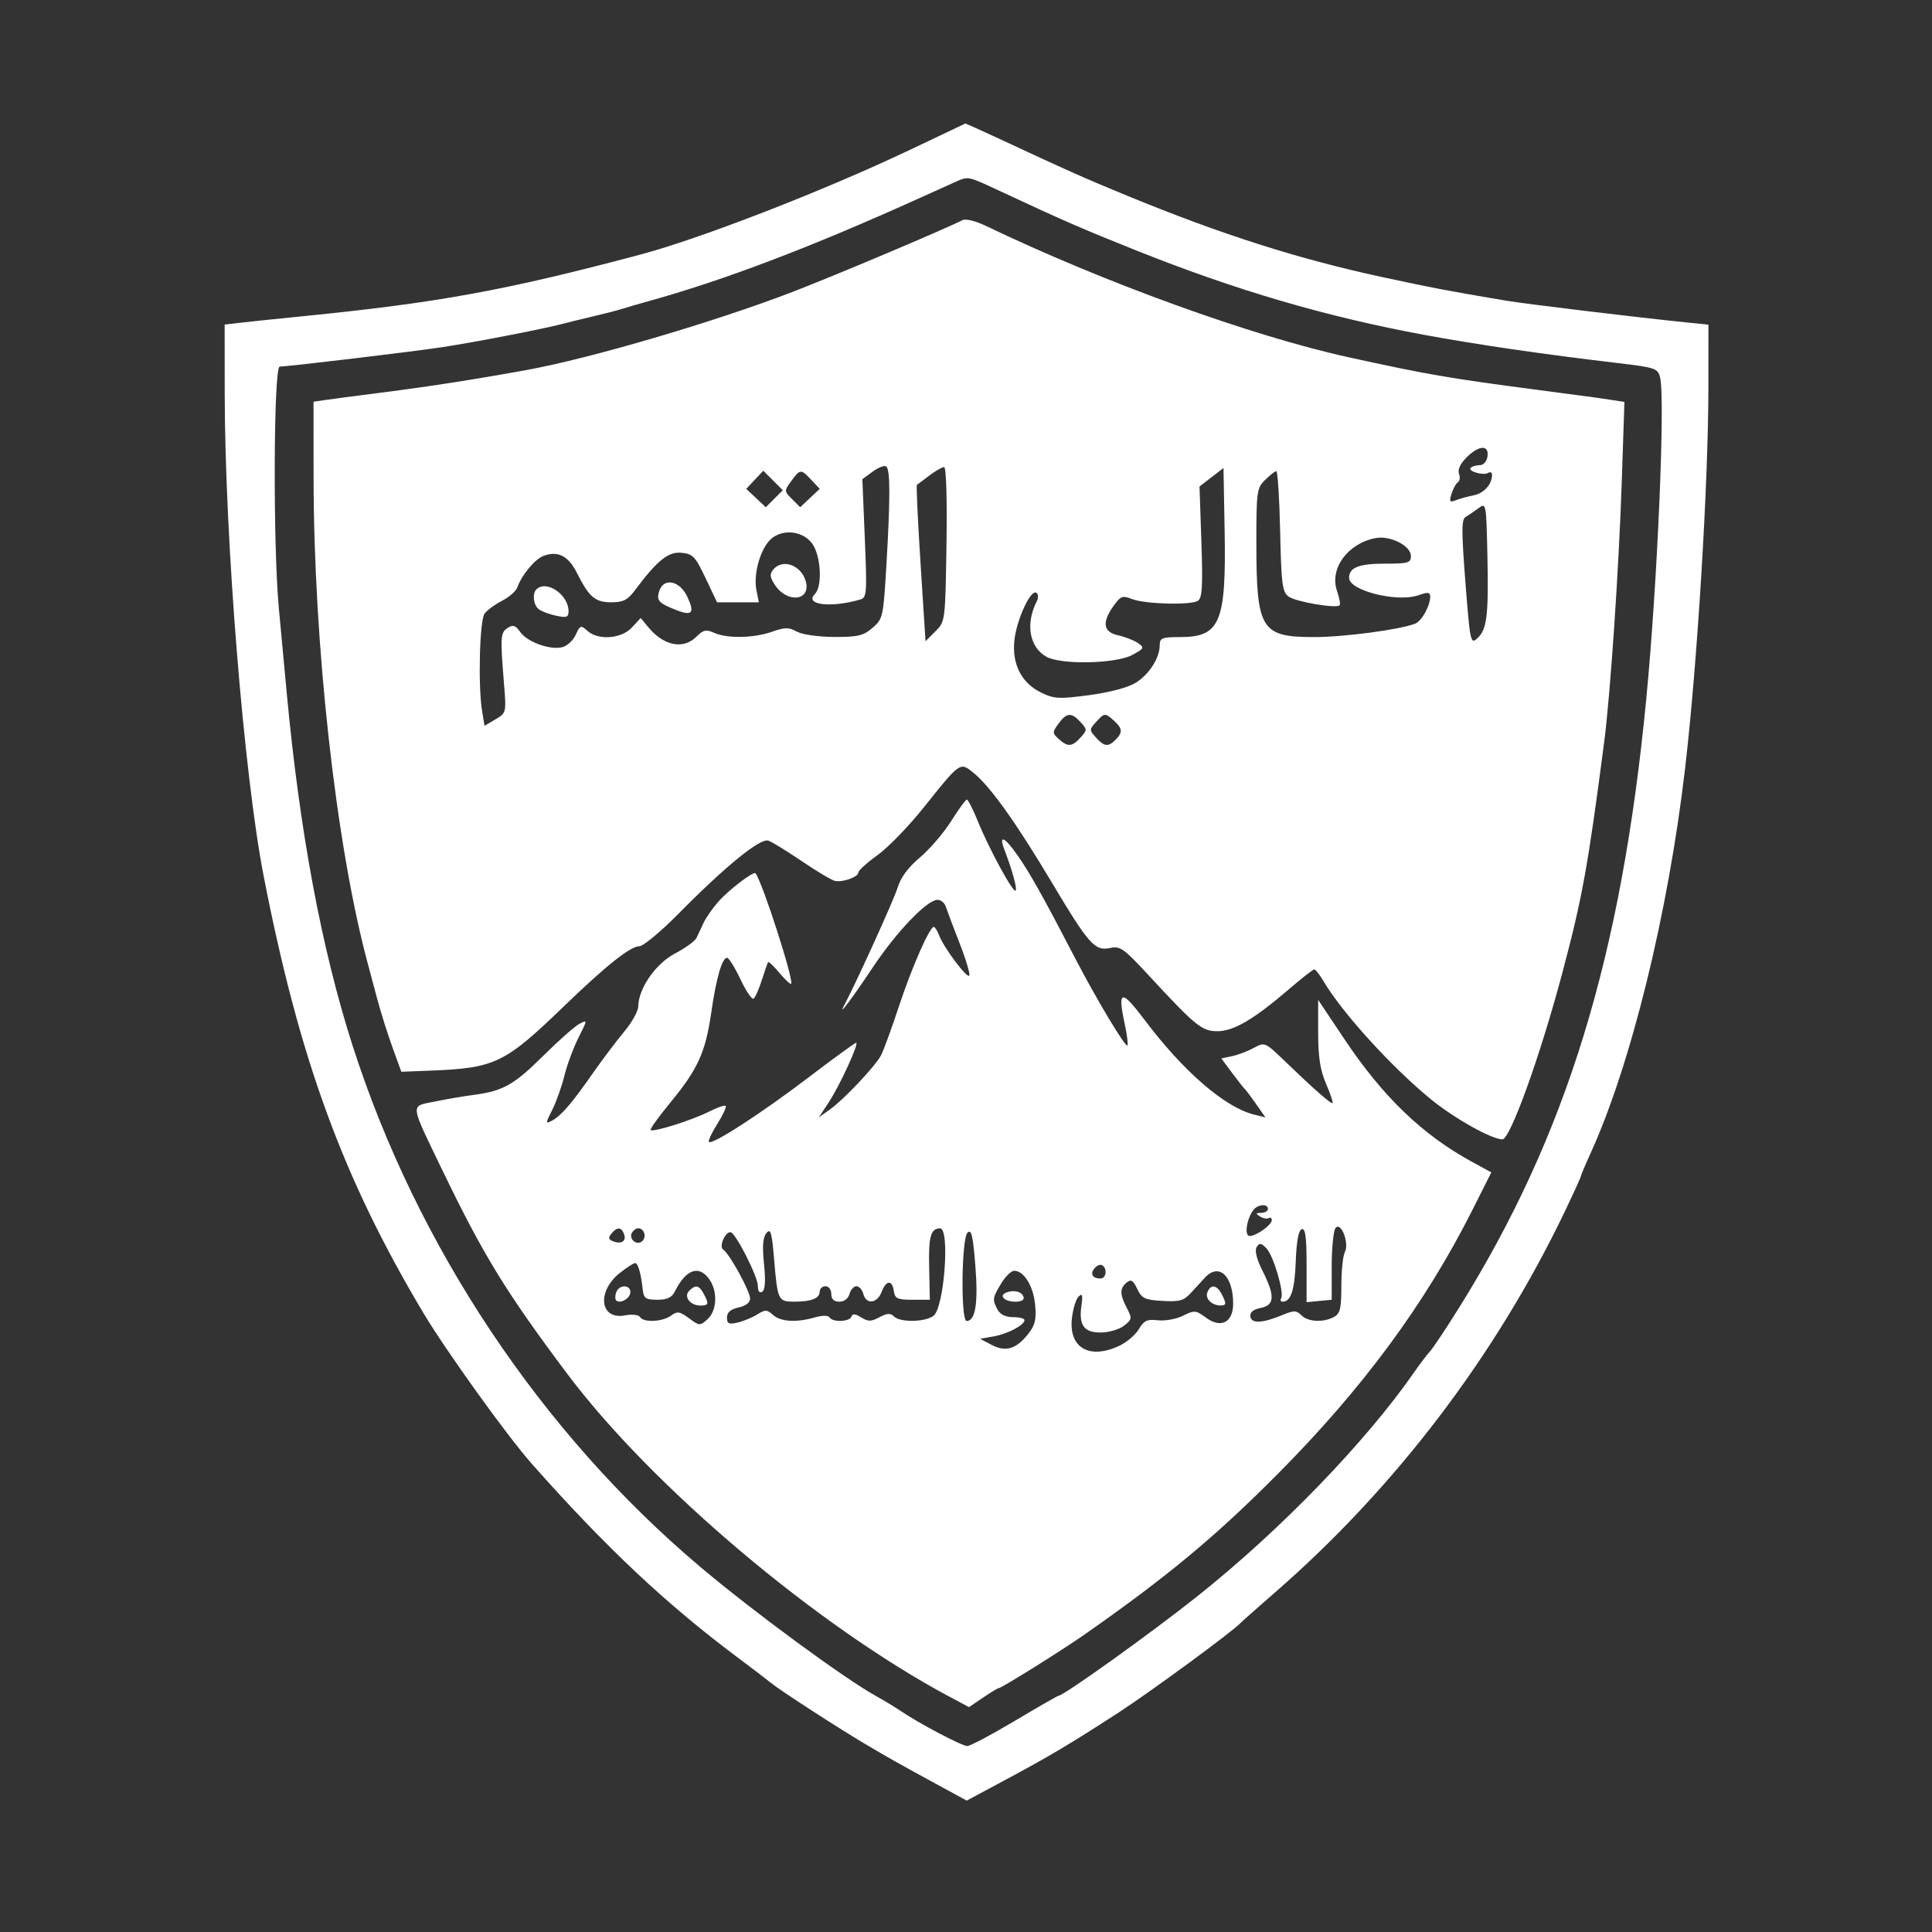 <svg width="300" height="300" viewBox="0 0 300 300" fill="none" xmlns="http://www.w3.org/2000/svg">
<rect x="0" y="0" width="300" height="300" fill="#333333" stroke="none"/>
<path fill-rule="evenodd" clip-rule="evenodd" d="M141.084 23.369C127.726 29.695 108.752 37.055 99.384 39.545C78.437 45.114 68.014 47.014 46.884 49.117C43.089 49.495 38.837 49.937 37.434 50.101L34.884 50.399L34.893 61.012C34.914 83.729 37.863 120.26 40.958 136.125C46.48 164.433 53.225 182.884 65.7 203.803C69.231 209.725 78.746 222.971 82.563 227.281C94.194 240.413 103.499 249.145 114.984 257.708C116.964 259.184 119.097 260.815 119.726 261.331C121.074 262.441 129.911 268.173 134.184 270.711C137.934 272.938 139.606 273.88 145.448 277.058L150.111 279.595L155.729 276.586C163.004 272.687 165.999 270.91 173.562 266.008C178.695 262.68 191.573 253.223 192.684 251.965C192.849 251.778 195.279 249.627 198.084 247.185C216.645 231.025 232.265 210.484 242.962 188.164C244.349 185.27 245.484 182.78 245.484 182.632C245.484 182.483 246.135 180.935 246.932 179.193C253.232 165.413 259.036 141.821 261.66 119.325C263.566 102.991 265.274 75.052 265.28 60.118L265.284 50.411L262.134 50.091C253.893 49.252 237.004 47.216 233.784 46.673C224.783 45.157 222.471 44.717 214.584 43.015C201.545 40.201 189.614 36.392 174.984 30.374C168.317 27.631 165.751 26.49 155.579 21.742C152.495 20.302 149.93 19.153 149.879 19.187C149.826 19.221 145.869 21.103 141.084 23.369ZM148.284 28.28C147.459 28.651 144.855 29.825 142.497 30.89C125.691 38.479 112.339 43.548 100.584 46.8C99.264 47.165 97.509 47.677 96.684 47.937C95.859 48.197 93.834 48.723 92.184 49.106C90.534 49.488 88.239 50.049 87.084 50.353C84.206 51.109 73.887 53.106 68.784 53.893C64.417 54.567 44.746 56.918 43.434 56.922C42.48 56.926 42.378 84.559 43.296 94.425C43.633 98.055 44.187 103.995 44.526 107.625C46.525 129.06 49.92 147.271 54.705 162.225C64.706 193.48 83.984 222.412 108.724 243.296C116.915 250.209 131.015 260.573 135.984 263.333C137.304 264.066 139.059 265.127 139.884 265.692C142.64 267.578 149.369 271.125 150.192 271.125C150.639 271.125 153.955 269.37 157.561 267.225C161.167 265.08 164.219 263.325 164.345 263.325C165.14 263.325 178.773 253.558 185.961 247.84C198.876 237.565 212.189 223.787 219.699 212.925C220.498 211.77 221.564 210.371 222.068 209.816C222.572 209.261 224.65 206.132 226.687 202.862C243.273 176.238 251.777 148.523 255.633 108.525C257.368 90.538 258.597 61.88 257.775 58.604C257.422 57.197 257.037 57.065 251.292 56.387C239.702 55.019 229.425 53.522 221.184 52.002C205.969 49.195 191.956 45.09 176.484 38.909C168.052 35.542 165.156 34.28 155.331 29.696C150.185 27.295 150.387 27.335 148.284 28.28ZM149.446 34.185C146.739 35.576 129.675 42.782 123.084 45.319C110.92 49.999 91.686 55.652 81.834 57.443C73.306 58.994 66.291 60.077 57.984 61.126C55.014 61.501 51.706 61.936 50.634 62.093L48.684 62.38L48.693 74.202C48.713 100.067 52.147 131.015 57.029 149.325C57.336 150.48 58.035 153.1 58.583 155.146C59.129 157.192 60.194 160.567 60.948 162.646L62.319 166.425L66.751 166.25C76.914 165.851 78.332 165.166 87.684 156.142C94.136 149.917 97.884 146.938 99.276 146.931C99.877 146.927 102.578 144.691 105.276 141.96C112.715 134.435 118.066 130.084 119.324 130.538C119.907 130.749 122.274 132.206 124.584 133.776C126.894 135.346 129.189 136.705 129.684 136.795C130.928 137.023 133.284 136.165 133.284 135.484C133.284 135.175 134.625 133.96 136.265 132.782C137.904 131.604 141.137 128.269 143.448 125.369C149.122 118.255 149.067 118.293 151.178 120.016C153.791 122.147 157.766 127.714 163.323 137.025C169.098 146.701 170.012 147.724 172.403 147.199C173.911 146.867 174.516 147.291 178.136 151.204C185.682 159.362 186.615 160.125 189.041 160.125C191.562 160.125 194.7 158.281 200.158 153.595C202.124 151.906 203.888 150.525 204.078 150.525C204.269 150.525 204.891 151.313 205.46 152.276C208.377 157.215 215.97 165.583 222.12 170.639C225.739 173.614 231.593 176.905 233.29 176.919C234.498 176.929 239.162 163.984 242.582 151.125C245.702 139.393 246.561 134.663 249.09 115.275C250.052 107.909 251.375 88.338 251.826 74.817L252.24 62.408L250.212 62.098C248.132 61.778 245.911 61.477 238.584 60.517C224.984 58.735 221.667 58.163 209.484 55.493C194.37 52.183 171.369 43.853 153.046 35.056C151.482 34.306 149.939 33.932 149.446 34.185ZM227.703 71.051C226.75 72.004 226.317 72.945 226.55 73.554C226.756 74.09 226.682 74.686 226.385 74.877C226.088 75.068 225.643 75.874 225.395 76.666C225.008 77.905 225.102 78.046 226.065 77.674C226.68 77.436 227.936 77.089 228.855 76.904C230.445 76.583 231.684 75.193 231.684 73.729C231.684 73.358 231.411 73.223 231.078 73.429C230.325 73.894 227.85 73.159 228.381 72.628C228.594 72.415 229.222 72.237 229.776 72.233C230.361 72.228 230.864 71.659 230.976 70.875C231.239 69.025 229.643 69.111 227.703 71.051ZM135.546 73.207L133.908 74.408L134.287 83.597C134.645 92.289 134.604 92.804 133.525 93.112C128.925 94.424 124.858 93.911 126.539 92.23C127.768 91.001 127.46 86.111 126.04 84.306C124.426 82.254 121.059 82.109 119.402 84.019C117.905 85.745 116.993 89.322 117.458 91.644L117.834 93.525H114.588H111.343L109.563 89.775C107.967 86.411 107.581 86.006 105.813 85.835C103.764 85.639 102.08 86.996 98.588 91.661C97.458 93.17 96.762 93.525 94.931 93.525C92.405 93.525 91.483 92.737 89.581 88.952C88.251 86.307 86.613 85.477 84.39 86.323C83.04 86.836 81.022 89.27 80.312 91.244C80.111 91.804 79.054 92.723 77.964 93.286C76.875 93.849 75.655 94.741 75.253 95.267C74.469 96.294 74.211 106.492 74.867 110.464L75.237 112.702L76.933 111.701C78.617 110.706 78.626 110.666 78.26 106.162C77.667 98.866 77.709 98.225 78.827 97.508C79.669 96.968 80.046 97.09 80.779 98.136C81.868 99.691 85.416 100.973 87.313 100.496C88.064 100.308 89.004 99.439 89.401 98.566C90.077 97.082 90.197 97.042 91.202 97.951C92.88 99.47 96.481 99.205 98.115 97.442L99.489 95.96L100.636 97.357C103.055 100.298 106.101 100.907 108.15 98.859C109.212 97.796 109.651 97.7 110.878 98.259C112.882 99.172 117.051 99.095 119.893 98.092C121.882 97.391 122.484 97.387 123.719 98.071C124.556 98.534 127.035 98.891 129.5 98.904C133.204 98.922 134.054 98.722 135.483 97.492C137.103 96.099 137.165 95.819 137.641 87.742C138.243 77.518 138.245 73.042 137.643 72.455C137.391 72.208 136.446 72.546 135.546 73.207ZM144.315 73.837C143.363 74.558 142.49 75.214 142.376 75.294C142.262 75.374 142.517 80.869 142.942 87.503L143.715 99.566L145.25 98.033C146.779 96.505 146.784 96.461 146.969 84.513C147.078 77.45 146.926 72.525 146.6 72.525C146.295 72.525 145.267 73.115 144.315 73.837ZM188.121 74.107L186.259 75.544L186.551 84.149C186.786 91.059 186.68 92.861 186.014 93.289C184.901 94.004 177.792 93.812 175.758 93.013C174.304 92.441 174.002 92.555 172.908 94.091C171.068 96.674 171.303 98.147 173.634 98.654C174.707 98.887 176.085 99.427 176.698 99.853C177.74 100.577 177.681 100.699 175.798 101.712C173.286 103.064 164.873 103.253 162.544 102.009C159.865 100.579 159.191 96.898 160.97 93.412C161.275 92.813 161.25 92.251 160.908 92.04C160.035 91.5 157.858 96.232 157.515 99.416C157.117 103.118 158.607 106.046 161.645 107.53C163.689 108.528 164.411 108.568 169.142 107.938C172.302 107.518 175.158 106.759 176.345 106.025C178.45 104.725 180.084 102.159 180.084 100.155C180.084 99.07 180.458 98.925 183.25 98.925C189.475 98.925 190.419 96.661 190.159 82.347L189.984 72.67L188.121 74.107ZM117.2 74.501L115.877 75.91L117.395 77.336L118.913 78.762L120.233 77.442L121.553 76.122L120.039 74.607L118.524 73.092L117.2 74.501ZM122.861 74.704C121.756 76.219 121.758 76.266 122.996 77.504L124.254 78.762L125.772 77.336L127.29 75.91L125.982 74.517C124.365 72.795 124.247 72.802 122.861 74.704ZM196.434 74.533C195.162 75.79 195.084 76.35 195.087 84.246C195.093 97.786 195.789 98.926 204.068 98.924C208.731 98.923 217.364 97.776 219.753 96.839C220.768 96.44 222.084 94.064 222.084 92.628C222.084 91.95 221.727 91.912 220.237 92.431C216.939 93.581 209.484 91.708 209.484 89.729C209.484 88.13 210.999 87.525 215.004 87.525C218.666 87.525 219.084 87.404 219.084 86.341C219.084 84.73 215.844 83.103 213.55 83.562C209.207 84.43 206.408 88.322 207.621 91.804C207.989 92.857 208.166 93.844 208.014 93.995C207.485 94.523 201.209 93.448 200.101 92.639C199.111 91.916 198.96 90.76 198.78 82.474C198.668 77.332 198.398 73.141 198.18 73.161C197.962 73.181 197.177 73.798 196.434 74.533ZM229.584 78.913C228.924 79.405 228.027 80.013 227.59 80.264C226.934 80.642 226.927 82.406 227.549 90.418C228.27 99.689 228.35 100.07 229.382 99.137C230.898 97.764 231.165 95.584 230.962 86.222C230.786 78.135 230.767 78.032 229.584 78.913ZM120.086 88.422C119.487 89.144 119.532 89.609 120.32 90.812C122.249 93.755 125.997 93.295 125.109 90.225C124.392 87.743 121.509 86.708 120.086 88.422ZM102.365 91.786C101.901 93.244 102.258 93.646 104.953 94.709C107.5 95.714 107.931 95.198 106.701 92.617C105.519 90.138 103.038 89.662 102.365 91.786ZM83.284 91.525C82.628 92.18 82.829 93.934 83.634 94.582C84.046 94.915 85.261 95.374 86.334 95.603C87.983 95.956 88.284 95.849 88.284 94.906C88.284 92.325 84.823 89.985 83.284 91.525ZM164.359 112.373C163.389 113.708 163.392 113.837 164.406 114.755C165.808 116.023 166.469 115.979 167.784 114.525C168.832 113.367 168.832 113.283 167.784 112.125C166.385 110.579 165.623 110.634 164.359 112.373ZM170.184 112.125C169.136 113.283 169.136 113.367 170.184 114.525C171.473 115.949 172.077 116.017 173.226 114.868C174.359 113.736 174.308 113.114 172.986 111.918C171.602 110.665 171.498 110.672 170.184 112.125ZM147.684 127.515C146.529 129.347 144.348 131.885 142.838 133.154C141.02 134.683 139.854 136.257 139.387 137.817C138.843 139.631 132.971 152.562 131.026 156.225C130.066 158.034 132.351 154.983 135.521 150.225C139.235 144.649 143.957 139.725 145.589 139.725C146.102 139.725 146.674 140.197 146.861 140.775C147.047 141.353 148.018 143.928 149.018 146.498C150.019 149.068 150.688 151.321 150.505 151.504C150.108 151.9 146.589 147.201 145.839 145.275C145.55 144.532 145.176 143.925 145.009 143.925C144.347 143.925 141.612 150.139 139.605 156.203C138.441 159.718 137.181 163.169 136.805 163.873C135.882 165.598 131.031 170.738 128.885 172.267L127.149 173.503L128.69 171.164C130.407 168.556 133.454 161.925 132.935 161.925C132.752 161.925 129.434 164.339 125.564 167.288C118.307 172.819 110.584 177.825 110.082 177.323C109.926 177.167 110.511 175.907 111.384 174.525C112.256 173.143 112.842 171.883 112.685 171.727C112.529 171.569 111.362 171.97 110.092 172.617C107.498 173.938 101.413 175.854 101.03 175.471C100.892 175.333 102.276 173.405 104.105 171.187C108.353 166.037 109.554 163.397 110.438 157.267C111.216 151.863 112.12 148.725 112.899 148.725C113.172 148.725 114.103 150.218 114.967 152.044C115.83 153.869 116.747 155.233 117.005 155.074C117.261 154.915 117.84 153.624 118.289 152.205C118.739 150.786 119.18 149.524 119.271 149.399C119.361 149.276 120.154 150.029 121.034 151.075C121.913 152.12 122.728 152.881 122.844 152.764C123.32 152.289 118.389 136.972 117.321 135.61C117.024 135.23 113.239 138.113 111.557 140C110.663 141.004 109.619 142.5 109.238 143.325C108.857 144.15 108.36 145.205 108.134 145.669C107.908 146.134 106.406 147.214 104.796 148.069C101.771 149.677 99.138 153.492 99.1 156.318C99.091 157.03 98.108 158.78 96.914 160.208C95.721 161.637 93.513 164.565 92.009 166.715C88.723 171.413 87.144 173.241 85.702 174.018C84.683 174.568 84.686 174.47 85.764 172.313C86.392 171.055 87.237 168.675 87.641 167.025C88.044 165.375 89.02 162.737 89.809 161.164C91.244 158.306 91.244 158.304 89.936 159.004C89.217 159.389 86.728 161.591 84.406 163.896C79.809 168.46 78.137 169.405 73.584 170.009C71.934 170.228 69.162 170.703 67.424 171.064C63.654 171.847 63.555 171.074 68.819 181.975C75.088 194.956 78.616 200.699 88.053 213.287C101.154 230.764 126.844 252.472 147.426 263.459L150.468 265.082L152.644 263.604C153.841 262.79 154.948 262.125 155.105 262.125C155.522 262.125 164.86 256.289 168.365 253.838C181.227 244.842 188.756 238.586 198.398 228.884C211.615 215.583 221.308 202.439 228.638 187.877L231.572 182.05L228.533 180.388C220.872 176.198 214.754 170.32 208.821 161.447L204.684 155.261V160.343C204.684 164.113 204.998 166.157 205.899 168.26C206.567 169.819 207.03 171.179 206.927 171.281C206.718 171.49 204.12 169.21 199.494 164.759C196.437 161.817 196.387 161.795 194.694 162.716C193.754 163.228 192.233 163.806 191.315 164.002L189.647 164.357L191.312 166.591C192.228 167.82 193.127 168.96 193.309 169.125C193.492 169.29 194.284 170.344 195.069 171.467L196.496 173.509L194.74 173.075C190.226 171.964 183.766 166.385 177.781 158.432C174.102 153.545 173.499 153.66 174.65 159.026C175.012 160.717 175.199 162.209 175.065 162.344C174.753 162.656 170.291 155.223 167.07 149.025C161.997 139.261 159.869 135.46 157.966 132.76C155.937 129.882 155.045 129.538 155.985 131.998C157.193 135.158 157.978 138.031 157.708 138.301C157.322 138.687 153.597 131.852 151.862 127.575C151.092 125.678 150.31 124.138 150.123 124.154C149.937 124.169 148.839 125.682 147.684 127.515ZM194.64 187.875C193.584 189.216 193.182 191.925 194.039 191.925C195.086 191.925 197.484 190.206 197.484 189.455C197.484 189.125 197.268 188.987 197.005 189.15C196.742 189.313 196.134 189.198 195.655 188.894C194.933 188.437 194.963 188.342 195.834 188.334C196.411 188.329 196.884 188.055 196.884 187.725C196.884 186.877 195.345 186.979 194.64 187.875ZM207.348 190.747C207.038 191.23 206.784 193.92 206.784 196.725V201.825L204.834 202.013L202.884 202.201V196.413C202.884 192.05 202.699 190.686 202.134 190.873C201.639 191.036 201.323 192.733 201.206 195.845C201.039 200.311 200.452 202.125 199.175 202.125C198.866 202.125 198.758 201.89 198.935 201.604C199.453 200.765 197.723 194.907 196.636 193.82C195.807 192.991 195.555 192.964 195.127 193.655C194.799 194.186 195.131 195.515 196.049 197.342C198.009 201.245 197.934 202.665 195.746 203.102C194.578 203.336 194.058 203.774 194.159 204.437C194.331 205.571 196.04 205.482 199.185 204.175C200.919 203.455 201.307 203.462 202.079 204.234C203.114 205.27 205.458 205.395 207.123 204.504C208.102 203.98 208.284 203.221 208.284 199.664C208.284 197.344 208.527 194.991 208.825 194.435C209.579 193.026 208.161 189.483 207.348 190.747ZM94.942 191.555C94.409 192.197 94.472 192.469 95.223 192.757C96.51 193.251 97.312 192.698 96.893 191.606C96.47 190.502 95.829 190.486 94.942 191.555ZM98.151 191.377C97.533 192.378 98.924 193.525 99.751 192.697C100.444 192.005 100.011 190.725 99.084 190.725C98.793 190.725 98.373 191.018 98.151 191.377ZM119.011 191.468C118.457 192.139 118.35 193.5 118.635 196.283C118.904 198.905 118.814 200.297 118.358 200.579C117.938 200.839 117.684 200.505 117.684 199.694C117.684 198.214 114.176 191.325 113.421 191.325C112.56 191.325 111.609 193.609 112.295 194.032C113.233 194.611 116.472 200.492 116.478 201.628C116.481 202.255 115.812 202.777 114.684 203.025C113.438 203.299 112.884 203.779 112.884 204.584C112.884 205.546 113.169 205.682 114.534 205.365C115.441 205.154 116.814 204.588 117.585 204.107C118.823 203.332 119.106 203.341 120.032 204.178C121.212 205.246 123.657 205.393 126.53 204.569C127.719 204.228 128.6 204.228 128.811 204.569C129.299 205.358 131.939 205.26 132.211 204.443C132.374 203.955 132.803 203.989 133.724 204.565C134.801 205.237 135.261 205.233 136.559 204.538C137.749 203.902 138.272 203.873 138.816 204.417C139.77 205.371 143.594 205.316 144.944 204.329C146.615 203.106 147.547 190.696 145.964 190.734C144.521 190.769 144.176 191.999 144.276 196.735L144.384 201.825H141.684C139.341 201.825 138.959 201.647 138.792 200.475C138.538 198.685 137.593 198.76 136.884 200.625C136.2 202.423 134.496 202.603 134.058 200.925C133.885 200.265 133.402 199.725 132.984 199.725C132.566 199.725 132.083 200.265 131.91 200.925C131.722 201.643 131.091 202.125 130.34 202.125C129.484 202.125 129.084 201.743 129.084 200.925C129.084 200.258 128.684 199.725 128.184 199.725C127.689 199.725 127.284 200.101 127.284 200.561C127.284 201.61 125.977 202.125 123.316 202.125C120.836 202.125 120.737 201.915 120.201 195.51C119.851 191.333 119.66 190.684 119.011 191.468ZM150.234 191.411C149.293 192.357 149.165 205.125 150.096 205.125C151.471 205.125 151.913 202.329 151.452 196.541C151.077 191.832 150.834 190.808 150.234 191.411ZM96.28 197.639C92.615 200.528 93.132 204.987 97.049 204.253C98.143 204.047 99.157 204.158 99.372 204.506C99.922 205.396 102.859 205.268 104.189 204.296C105.179 203.572 105.536 203.623 106.991 204.7C108.61 205.897 108.696 205.9 109.872 204.836C111.332 203.514 111.467 200.538 110.15 198.659C108.547 196.37 106.512 197.084 104.79 200.539C104.319 201.484 103.595 201.825 102.066 201.825C100.29 201.825 99.959 201.605 99.816 200.325C99.522 197.697 99.074 196.125 98.622 196.132C98.381 196.135 97.327 196.814 96.28 197.639ZM169.957 196.937C169.227 197.816 169.641 198.525 170.884 198.525C171.777 198.525 171.979 196.978 171.152 196.467C170.859 196.286 170.322 196.498 169.957 196.937ZM155.477 199.275C154.104 201.526 154.067 201.798 154.905 203.365C155.304 204.111 156.16 204.525 157.305 204.525C158.283 204.525 159.084 204.73 159.084 204.98C159.084 205.756 156.488 207.127 154.284 207.517L152.184 207.887L153.984 208.834C156.167 209.982 157.79 209.494 159.66 207.125C160.746 205.75 160.95 204.88 160.73 202.569C160.457 199.69 158.991 197.325 157.482 197.325C157.033 197.325 156.131 198.202 155.477 199.275ZM187.116 198.375C186.579 198.952 185.573 200.046 184.881 200.806C183.824 201.966 183.128 202.157 180.509 202.006C177.768 201.847 177.297 201.622 176.59 200.142C175.941 198.783 175.622 198.595 174.935 199.165C173.852 200.064 173.862 200.96 174.977 203.107C175.814 204.716 175.785 204.89 174.527 205.862C173.788 206.432 172.181 206.905 170.955 206.912C168.307 206.927 167.489 205.798 167.925 202.725C168.159 201.079 168.064 200.776 167.486 201.323C167.08 201.707 166.612 203.228 166.446 204.703C165.927 209.304 169.179 211.17 173.852 208.952C174.98 208.417 176.327 207.26 176.847 206.379C177.633 205.049 178.133 204.818 179.803 205.013C180.909 205.142 182.663 204.824 183.7 204.307C185.472 203.423 185.69 203.441 187.263 204.605C189.588 206.323 191.484 205.348 191.484 202.432C191.484 198.103 189.278 196.053 187.116 198.375ZM95.691 200.651C95.495 201.16 95.492 201.733 95.683 201.925C96.289 202.531 97.884 201.602 97.884 200.644C97.884 199.446 96.151 199.452 95.691 200.651ZM107.018 200.431C106.11 201.338 107.161 202.725 108.757 202.725C110.053 202.725 110.119 202.486 109.263 200.885C108.547 199.548 108.009 199.439 107.018 200.431ZM187.478 200.686C187.104 201.658 188.159 202.699 189.534 202.716C190.446 202.727 190.469 202.393 189.663 200.885C188.907 199.475 187.975 199.39 187.478 200.686ZM156.23 200.717C155.05 201.203 155.992 202.125 157.669 202.125C158.614 202.125 159.09 201.843 158.934 201.375C158.658 200.545 157.393 200.237 156.23 200.717Z" fill="white"/>
</svg>
